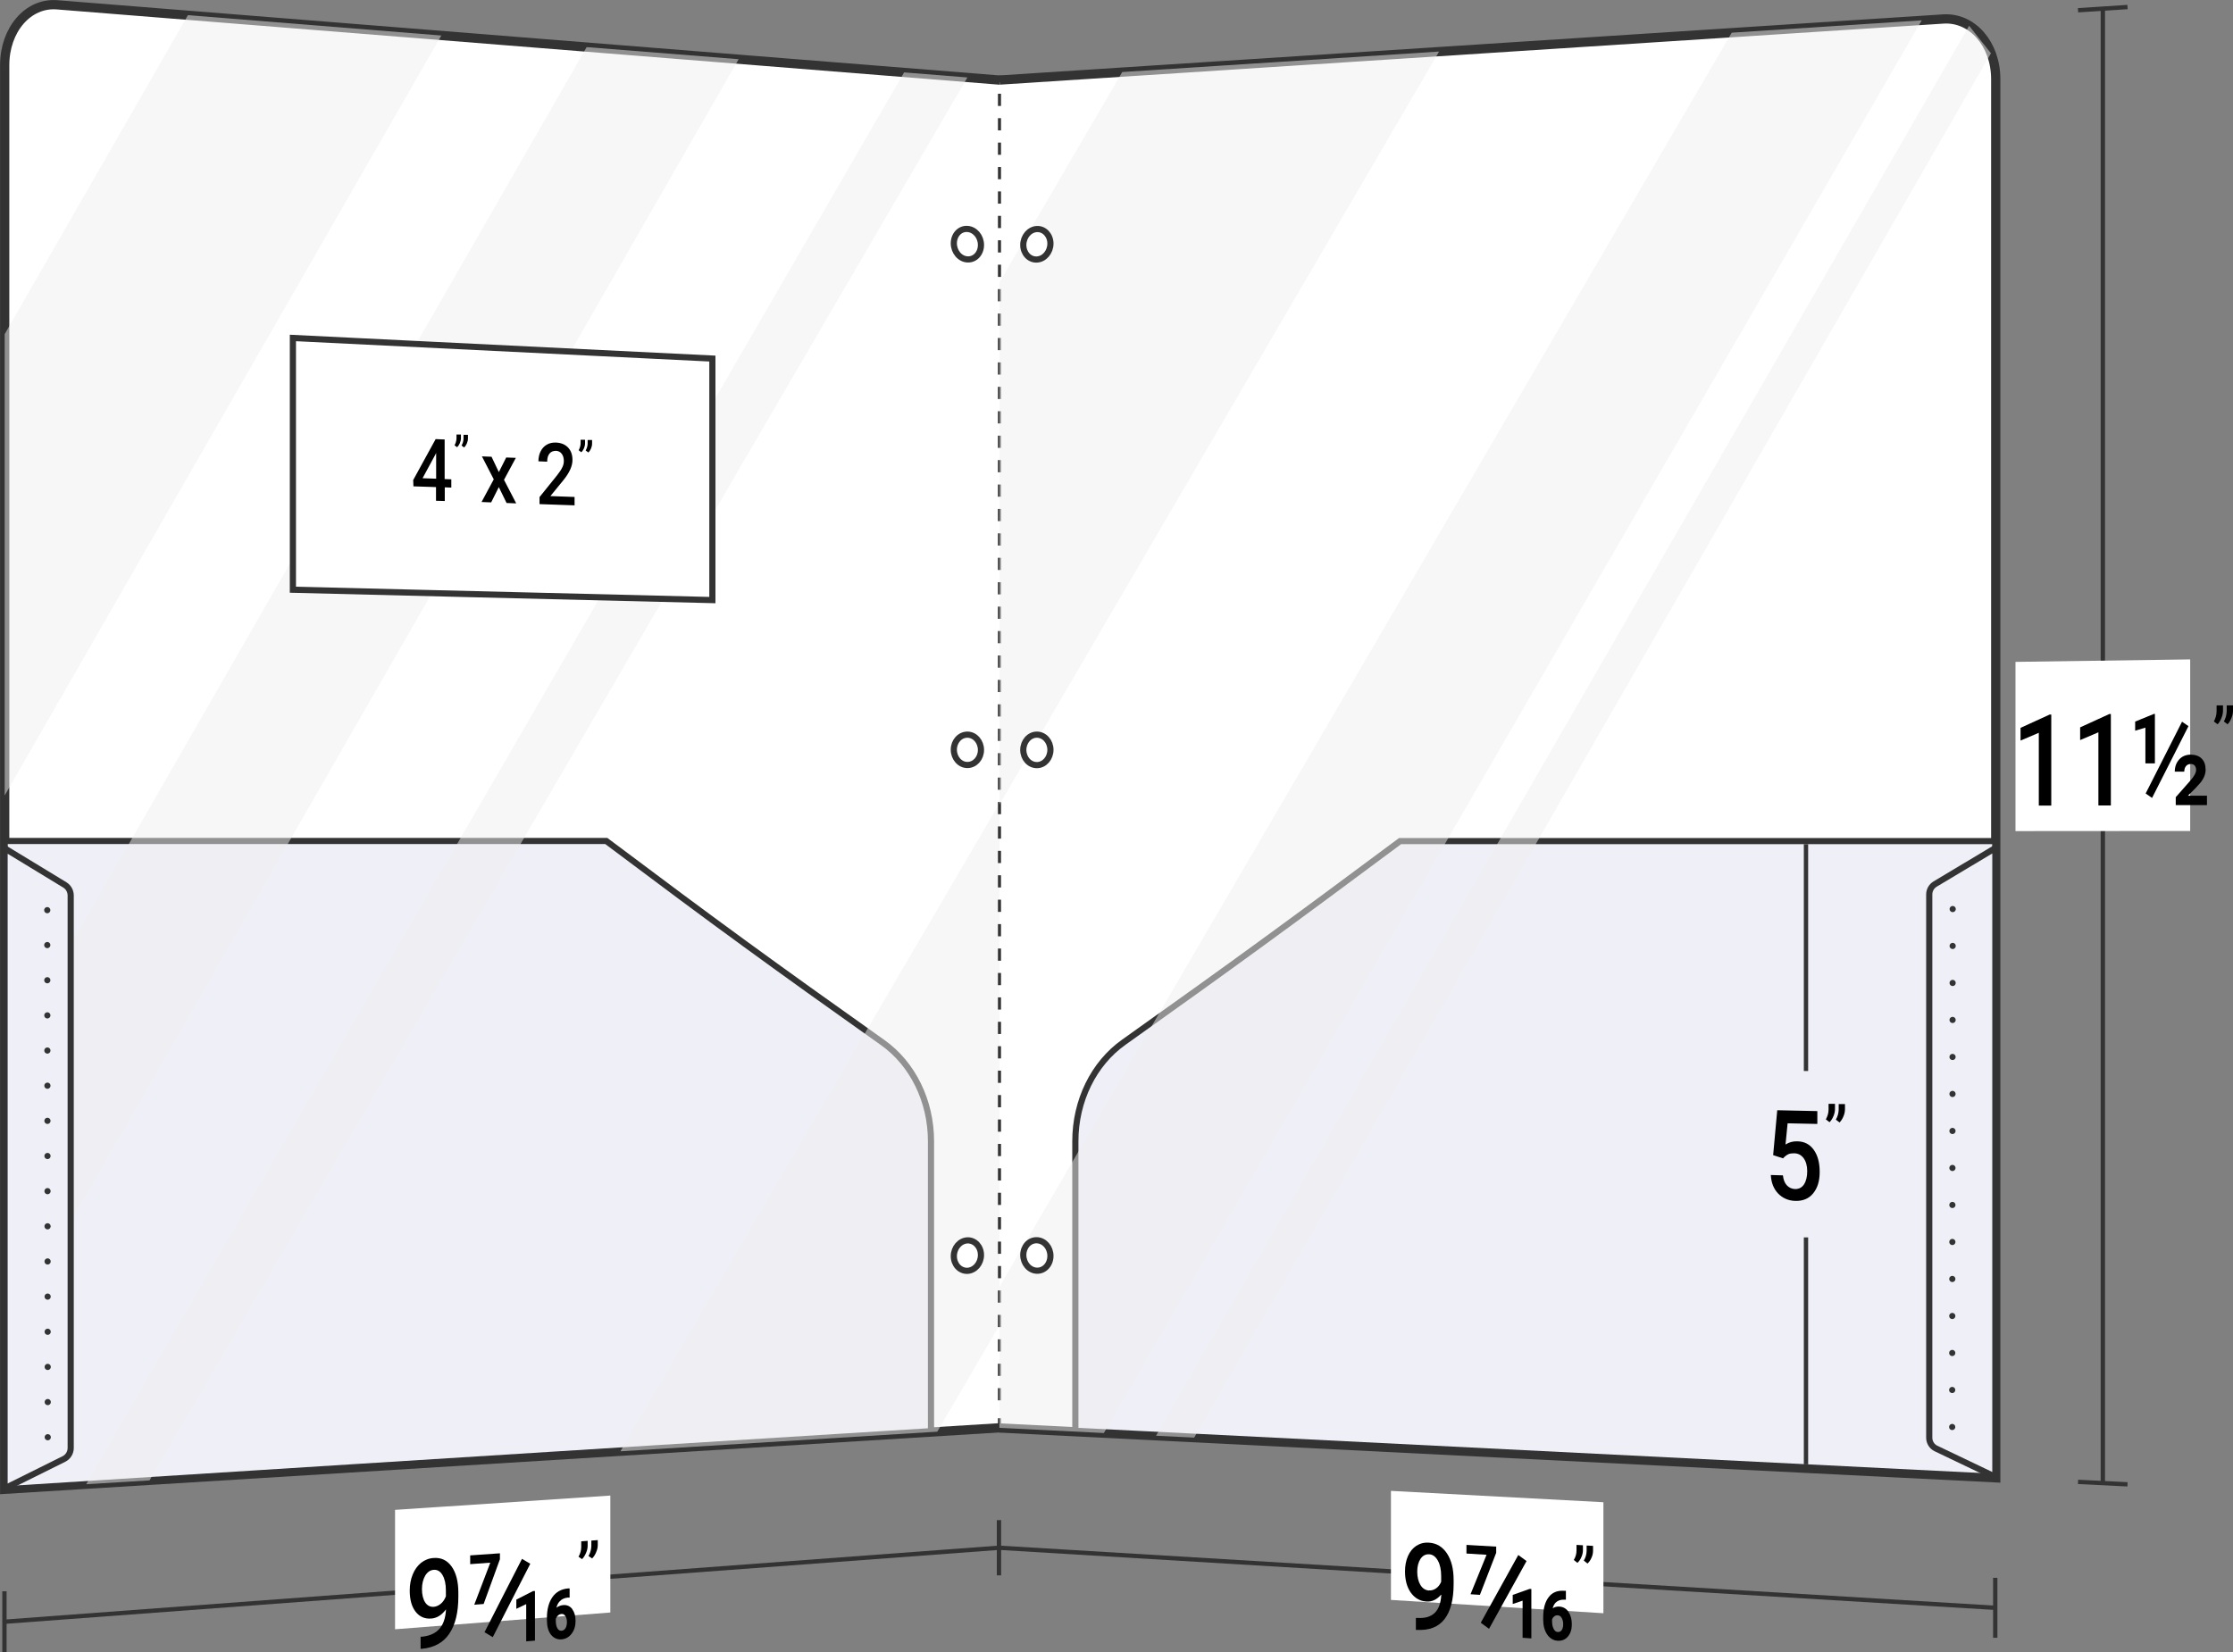 <?xml version="1.0" encoding="UTF-8"?><svg xmlns="http://www.w3.org/2000/svg" viewBox="0 0 180.99 133.96"><rect x="0" y="0" width="180.99" height="133.96" fill="#808080" stroke="none"/><defs><style>.d,.e,.f,.g,.h,.i,.j,.k,.l{stroke:#333;}.d,.e,.f,.i,.k{stroke-width:.5px;}.d,.e,.g,.h,.j,.l{stroke-miterlimit:10;}.d,.m,.g{fill:#fff;}.e{fill:#eeeff7;}.f,.h,.i,.j,.k,.l{fill:none;}.f,.i,.k{stroke-linecap:round;stroke-linejoin:round;}.g{stroke-width:.75px;}.n{isolation:isolate;}.h,.l{stroke-width:.25px;}.i{stroke-dasharray:0 0 0 3;}.j{stroke-width:.35px;}.o{mix-blend-mode:multiply;opacity:.5;}.k{stroke-dasharray:0 0 0 2.85;}.l{stroke-dasharray:0 0 .99 .99;}.p{fill:#efefef;}</style></defs><title>5940-P2-WIN</title><g class="n"><g id="a"/><g id="b"><g id="c"><g><g><g><line class="j" x1="81.11" y1="125.47" x2=".36" y2="131.48"/><line class="j" x1=".36" y1="129.01" x2=".36" y2="133.96"/><path class="m" d="M49.47,130.73c-6.98,.55-10.47,.82-17.45,1.36v-9.68c6.98-.46,10.47-.69,17.45-1.16v9.48Z"/><path class="g" d="M81.12,115.75L.38,120.74V5.29C.38,2.4,2.28,.2,4.63,.39,30.13,2.42,81.12,6.5,81.12,6.5"/><path class="e" d="M.38,120.74s50.05-3.17,75.08-4.71c0-9.4,0-14.1,0-23.5,0-3.27-1.48-6.28-3.92-8.01-8.96-6.35-13.44-9.61-22.4-16.34-16.25,0-32.51,0-48.76,0v52.55Z"/><g class="o"><polygon class="p" points="15.23 1.23 .38 27.09 .38 64.49 35.77 2.88 15.23 1.23 15.23 1.23"/><polygon class="p" points="47.55 3.82 .38 85.94 .38 108.37 59.87 4.8 47.55 3.82 47.55 3.82"/><polygon class="p" points="73.28 5.87 6.99 120.33 12.12 120.02 78.41 6.28 73.28 5.87 73.28 5.87"/><polygon class="p" points="50.29 117.66 75.97 116.07 81.12 107.25 81.12 64.93 50.29 117.66 50.29 117.66"/></g><g><path d="M36.13,130.5c-.34,.45-.73,.69-1.18,.72-.53,.04-.95-.15-1.27-.56-.32-.42-.47-.99-.47-1.71,0-.47,.08-.91,.24-1.3,.16-.4,.39-.71,.68-.95,.3-.23,.64-.37,1.03-.39,.61-.04,1.09,.19,1.45,.7,.36,.51,.54,1.22,.54,2.11v.33c0,1.29-.25,2.29-.74,3.01-.49,.72-1.23,1.12-2.2,1.21h-.12v-.98h.15c.59-.07,1.05-.27,1.37-.63,.32-.35,.5-.88,.54-1.57Zm-.97-.23c.2-.02,.39-.1,.57-.25,.18-.15,.31-.35,.41-.6v-.47c0-.53-.09-.94-.27-1.25-.18-.31-.42-.45-.71-.43s-.52,.18-.7,.48c-.17,.3-.26,.66-.26,1.09s.09,.81,.26,1.07c.17,.26,.41,.38,.7,.36Z"/><path d="M47.19,126.41l-.3-.2c.15-.26,.22-.52,.22-.8v-.45l.52-.04v.39c0,.19-.04,.39-.13,.59s-.19,.37-.31,.49Zm.81-.06c-.12-.08-.18-.12-.3-.2,.15-.26,.22-.52,.23-.8v-.45l.52-.04v.39c0,.19-.04,.39-.13,.59-.08,.2-.19,.37-.31,.49Z"/><g><path d="M42.31,126.38c-1.22,2.37-1.82,3.56-3.04,5.95,.27,.16,.4,.24,.67,.4,1.22-2.39,1.82-3.58,3.04-5.95-.27-.16-.4-.24-.67-.4Z"/><path d="M40.53,125.93l-2.42,.17v.71c.65-.05,.98-.07,1.63-.12-.52,1.36-.78,2.05-1.3,3.41l.76-.06c.53-1.45,.79-2.18,1.32-3.63v-.49Z"/><path d="M41.85,129.69v.74c.32-.15,.48-.23,.8-.38v3.02l.71-.06v-4.02h-.15c-.54,.28-.81,.42-1.35,.69Z"/><path d="M46.39,130.46c-.18-.24-.43-.36-.75-.33-.2,.02-.38,.09-.54,.21,.05-.2,.13-.37,.25-.5,.17-.19,.39-.29,.67-.32h.15v-.74h-.14c-.54,.05-.97,.29-1.26,.71-.29,.42-.44,.98-.44,1.67v.22c0,.48,.11,.86,.32,1.14,.22,.28,.51,.41,.85,.39,.34-.03,.62-.18,.83-.46,.21-.27,.32-.62,.32-1.03s-.09-.72-.27-.96Zm-1.34,.78c.04-.11,.1-.2,.18-.27,.08-.07,.18-.11,.28-.12,.13-.01,.23,.04,.31,.16,.08,.12,.13,.28,.13,.49s-.04,.38-.12,.51c-.08,.12-.18,.19-.32,.2-.13,.01-.24-.05-.32-.18-.09-.14-.14-.35-.14-.6v-.17Z"/></g></g><g><path class="e" d="M.38,120.67c1.92-.95,2.89-1.43,4.81-2.39,.33-.17,.54-.51,.54-.89v-44.79c0-.35-.18-.68-.48-.86-1.95-1.19-2.93-1.78-4.88-2.97,0,17.3,0,34.6,0,51.9Z"/><g><line class="f" x1="3.87" y1="116.52" x2="3.87" y2="116.52"/><line class="k" x1="3.87" y1="113.67" x2="3.83" y2="75.22"/><line class="f" x1="3.83" y1="73.79" x2="3.83" y2="73.79"/></g></g></g><g><path class="d" d="M77.31,101.84c0,.68,.49,1.21,1.1,1.19,.61-.03,1.1-.6,1.1-1.28s-.49-1.21-1.1-1.19c-.61,.03-1.1,.6-1.1,1.28Z"/><path class="d" d="M77.31,60.78c0,.68,.49,1.24,1.1,1.24,.61,0,1.1-.54,1.1-1.22s-.49-1.24-1.1-1.24c-.61,0-1.1,.54-1.1,1.22Z"/><path class="d" d="M77.31,19.73c0,.68,.49,1.27,1.1,1.3,.61,.04,1.1-.48,1.1-1.17s-.49-1.26-1.1-1.3c-.61-.04-1.1,.48-1.1,1.17Z"/></g><polygon class="d" points="57.74 48.65 23.74 47.81 23.74 27.4 57.74 29.07 57.74 48.65 57.74 48.65"/><g><path d="M36.05,38.84l.53,.02v.67l-.53-.02v1.11l-.71-.02v-1.11c-.73-.03-1.1-.04-1.83-.06l-.02-.51c.73-1.33,1.09-1.99,1.82-3.32l.73,.03v3.22Zm-1.81-.07l1.11,.04v-2.09l-.05,.11c-.42,.78-.63,1.17-1.05,1.94Z"/><path d="M37.05,36.26l-.21-.16c.1-.17,.15-.35,.16-.55v-.32h.36v.29c0,.14-.03,.27-.09,.41-.06,.14-.13,.24-.22,.32Zm.57,.02l-.21-.16c.1-.17,.15-.35,.16-.55v-.32h.36v.29c0,.14-.03,.27-.09,.41-.06,.14-.13,.24-.22,.32Z"/><path d="M40.43,38.28c.24-.48,.36-.72,.6-1.19l.78,.03c-.38,.71-.58,1.07-.96,1.78,.4,.76,.6,1.15,.99,1.91l-.78-.03c-.25-.51-.38-.77-.63-1.29-.25,.5-.38,.75-.62,1.24l-.78-.03c.4-.74,.6-1.11,.99-1.84-.38-.74-.58-1.11-.96-1.86l.78,.03c.23,.5,.35,.74,.59,1.24Z"/><path d="M46.57,40.97l-2.84-.1v-.57c.56-.7,.85-1.05,1.41-1.75,.2-.26,.35-.47,.43-.65,.09-.17,.13-.35,.13-.53,0-.24-.06-.43-.17-.58-.11-.15-.27-.23-.46-.24-.23,0-.41,.07-.53,.22-.13,.16-.19,.38-.19,.66l-.71-.03c0-.3,.06-.57,.18-.81,.12-.24,.29-.42,.5-.54,.22-.13,.47-.18,.75-.17,.41,.02,.73,.15,.97,.4,.24,.25,.36,.59,.36,1.01,0,.25-.06,.5-.18,.77-.12,.27-.31,.57-.58,.9-.41,.5-.62,.75-1.03,1.26l1.96,.07v.66Z"/><path d="M47.11,36.66l-.21-.16c.1-.17,.15-.35,.16-.54v-.31h.36v.29c0,.14-.03,.27-.09,.41-.06,.13-.13,.24-.22,.32Zm.57,.02l-.21-.16c.1-.17,.15-.35,.16-.54v-.31h.36v.29c0,.14-.03,.27-.09,.41-.06,.14-.13,.24-.22,.32Z"/></g></g><g><g><path class="g" d="M81.01,6.49s51-3.3,76.5-4.95c2.35-.15,4.25,2.03,4.25,4.88,0,37.8,0,75.59,0,113.39-26.92-1.35-80.75-4.04-80.75-4.04"/><g><path class="h" d="M81.01,6.18v.48"/><line class="l" x1="81.01" y1="7.6" x2="81.01" y2="114.51"/><path class="h" d="M81.01,114.98v.48"/></g><path class="e" d="M161.72,119.73s-49.71-2.48-74.56-3.73v-23.48c0-3.27,1.48-6.29,3.92-8.02,8.96-6.37,13.44-9.64,22.4-16.31,16.08,0,32.16,0,48.24,0v51.54Z"/><g><line class="j" x1="161.72" y1="130.35" x2="80.97" y2="125.48"/><line class="j" x1="161.72" y1="127.92" x2="161.72" y2="132.78"/><line class="j" x1="80.97" y1="123.24" x2="80.97" y2="127.72"/></g><g><line class="j" x1="170.44" y1=".7" x2="170.44" y2="120.24"/><line class="j" x1="168.43" y1=".83" x2="172.44" y2=".57"/><line class="j" x1="168.43" y1="120.14" x2="172.44" y2="120.34"/></g><polygon class="m" points="177.52 67.37 163.36 67.38 163.36 53.66 177.52 53.46 177.52 67.37 177.52 67.37"/><g><path d="M166.25,65.31h-1v-5.9c-.59,.25-.89,.38-1.48,.63v-1.03c.94-.43,1.41-.65,2.36-1.08h.13v7.38Z"/><path d="M171.08,65.3h-1v-5.93c-.59,.25-.89,.38-1.48,.63v-1.03c.94-.43,1.41-.65,2.36-1.08h.13v7.42Z"/><path d="M174.66,61.89h-.77v-2.9c-.33,.1-.5,.15-.83,.25v-.74c.61-.25,.91-.37,1.52-.62h.08v4.01Zm-.23,2.8c-.21-.15-.31-.22-.52-.36,1.18-2.32,1.77-3.49,2.95-5.82,.21,.15,.31,.22,.52,.36-1.18,2.34-1.77,3.5-2.95,5.82Zm4.46,.58c-1.02,0-1.52,0-2.54,0v-.64c.47-.53,.71-.8,1.18-1.34,.31-.35,.47-.64,.47-.87,0-.14-.04-.26-.11-.35-.08-.09-.18-.13-.33-.13-.16,0-.29,.06-.38,.17-.09,.11-.14,.26-.14,.45h-.77c0-.39,.12-.72,.35-.98,.23-.26,.54-.39,.91-.4,.4,0,.7,.1,.92,.32s.32,.52,.32,.91c0,.36-.15,.72-.44,1.07-.16,.18-.24,.27-.41,.45-.23,.23-.35,.35-.58,.58h1.54v.75Z"/><path d="M179.74,58.72l-.3-.23c.14-.26,.22-.54,.22-.83v-.47h.52v.41c0,.2-.04,.41-.13,.62-.08,.21-.19,.38-.31,.5Zm.81,0l-.3-.23c.15-.26,.22-.54,.23-.83v-.47h.51v.41c0,.21-.04,.41-.13,.62-.08,.21-.19,.38-.31,.5Z"/></g><polygon class="m" points="129.96 130.79 112.74 129.71 112.74 120.87 129.96 121.79 129.96 130.79 129.96 130.79"/><g><g><line class="j" x1="146.38" y1="100.32" x2="146.38" y2="118.72"/><line class="j" x1="146.38" y1="68.44" x2="146.38" y2="86.83"/></g><g><path d="M143.72,93.63c.13-1.45,.2-2.17,.33-3.62,1.3,.03,1.95,.04,3.25,.07v1.04l-2.41-.05c-.07,.69-.1,1.03-.17,1.72,.28-.18,.59-.27,.95-.26,.58,.01,1.02,.24,1.34,.69,.32,.45,.48,1.04,.48,1.79s-.18,1.31-.53,1.74c-.35,.43-.84,.63-1.46,.61-.55-.02-1.01-.22-1.38-.6-.36-.38-.56-.88-.59-1.5l.98,.03c.04,.35,.14,.62,.32,.81s.4,.29,.67,.3c.31,0,.55-.12,.72-.38s.26-.62,.26-1.07c0-.44-.1-.79-.29-1.05-.19-.26-.45-.4-.79-.4-.18,0-.34,.02-.46,.08s-.27,.16-.42,.33c-.32-.1-.48-.15-.8-.26Z"/><path d="M148.29,90.98l-.3-.23c.14-.25,.22-.52,.22-.8v-.46h.52v.41c0,.2-.04,.4-.13,.6-.08,.2-.19,.36-.31,.48Zm.81,.02l-.3-.23c.15-.25,.22-.52,.23-.8v-.46h.51v.41c0,.2-.04,.4-.13,.6-.08,.2-.19,.36-.31,.48Z"/></g></g><g class="o"><polygon class="p" points="90.96 5.84 81.01 22.89 81.01 65.22 116.64 4.18 90.96 5.84 90.96 5.84"/><polygon class="p" points="140.36 2.65 81.01 104.32 81.01 115.76 89.47 116.18 155.76 1.65 140.36 2.65 140.36 2.65"/><polygon class="p" points="159.6 2.09 93.7 116.4 96.79 116.55 161.37 4.32 159.6 2.09 159.6 2.09"/></g><g><path d="M116.8,129.29c-.34,.39-.73,.58-1.18,.55-.53-.03-.95-.28-1.27-.72-.32-.45-.47-1.03-.47-1.73,0-.46,.08-.87,.24-1.24,.16-.36,.39-.64,.68-.83,.3-.19,.64-.28,1.03-.25,.61,.04,1.09,.33,1.45,.87,.36,.55,.54,1.26,.54,2.15v.33c0,1.27-.25,2.22-.74,2.85-.49,.63-1.23,.92-2.2,.87h-.12v-.97h.15c.59,.04,1.05-.1,1.37-.4,.32-.3,.5-.79,.54-1.46Zm-.97-.35c.2,.01,.39-.04,.57-.17,.18-.12,.31-.3,.41-.53v-.46c0-.52-.09-.94-.27-1.26-.18-.32-.42-.5-.71-.51s-.52,.11-.7,.38c-.17,.27-.26,.61-.26,1.03s.09,.8,.26,1.08c.17,.28,.41,.43,.7,.45Z"/><path d="M127.86,126.71l-.3-.24c.15-.24,.22-.5,.22-.77v-.45l.52,.03v.39c0,.19-.04,.39-.13,.58-.08,.19-.19,.34-.31,.45Zm.81,.05c-.12-.09-.18-.14-.3-.24,.15-.24,.22-.5,.23-.77v-.45l.52,.03v.39c0,.19-.04,.39-.13,.58-.08,.19-.19,.34-.31,.45Z"/><g><path d="M123.06,126.07c-1.22,2.2-1.82,3.3-3.04,5.49,.27,.2,.4,.29,.67,.49,1.22-2.19,1.82-3.29,3.04-5.49-.27-.19-.4-.29-.67-.49Z"/><path d="M121.28,125.39c-.97-.06-1.45-.08-2.42-.14v.7c.65,.04,.98,.06,1.63,.1-.52,1.28-.78,1.92-1.3,3.2l.76,.05c.53-1.36,.79-2.05,1.32-3.41v-.49Z"/><path d="M122.61,129.3v.74c.32-.11,.48-.16,.8-.27v3.01c.28,.02,.43,.03,.71,.05v-4.01h-.15c-.54,.19-.81,.29-1.35,.48Z"/><path d="M127.14,130.69c-.18-.27-.43-.42-.75-.44-.2-.01-.38,.03-.54,.14,.05-.2,.13-.35,.25-.47,.17-.16,.39-.24,.67-.23h.15v-.72h-.14c-.54-.04-.97,.13-1.26,.52-.29,.38-.44,.92-.44,1.61v.22c0,.48,.11,.88,.32,1.19,.22,.32,.51,.49,.85,.51,.34,.02,.62-.09,.83-.34,.21-.24,.32-.58,.32-.99s-.09-.74-.27-1Zm-1.34,.59c.04-.1,.1-.18,.18-.24,.08-.06,.18-.09,.28-.08,.13,0,.23,.07,.31,.2,.08,.13,.13,.3,.13,.51s-.04,.37-.12,.49c-.08,.11-.18,.16-.32,.15-.13,0-.24-.08-.32-.23-.09-.16-.14-.37-.14-.62v-.17Z"/></g></g><g><path class="e" d="M161.72,119.73c-1.92-.92-2.89-1.38-4.81-2.3-.33-.16-.54-.5-.54-.87v-44.04c0-.35,.18-.67,.48-.85,1.95-1.17,2.93-1.75,4.88-2.92,0,16.99,0,33.98,0,50.97Z"/><g><line class="f" x1="158.23" y1="115.69" x2="158.23" y2="115.69"/><line class="i" x1="158.23" y1="112.69" x2="158.27" y2="75.2"/><line class="f" x1="158.27" y1="73.7" x2="158.27" y2="73.7"/></g></g></g><g><path class="d" d="M82.94,101.75c0,.68,.49,1.25,1.1,1.27s1.1-.51,1.1-1.2-.49-1.25-1.1-1.27c-.61-.02-1.1,.51-1.1,1.2Z"/><path class="d" d="M82.94,60.8c0,.68,.49,1.23,1.1,1.23,.61,0,1.1-.56,1.1-1.24s-.49-1.23-1.1-1.23c-.61,0-1.1,.56-1.1,1.24Z"/><path class="d" d="M82.94,19.86c0,.68,.49,1.21,1.1,1.18,.61-.03,1.1-.61,1.1-1.29s-.49-1.21-1.1-1.18-1.1,.61-1.1,1.29Z"/></g></g></g></g></g></g></svg>